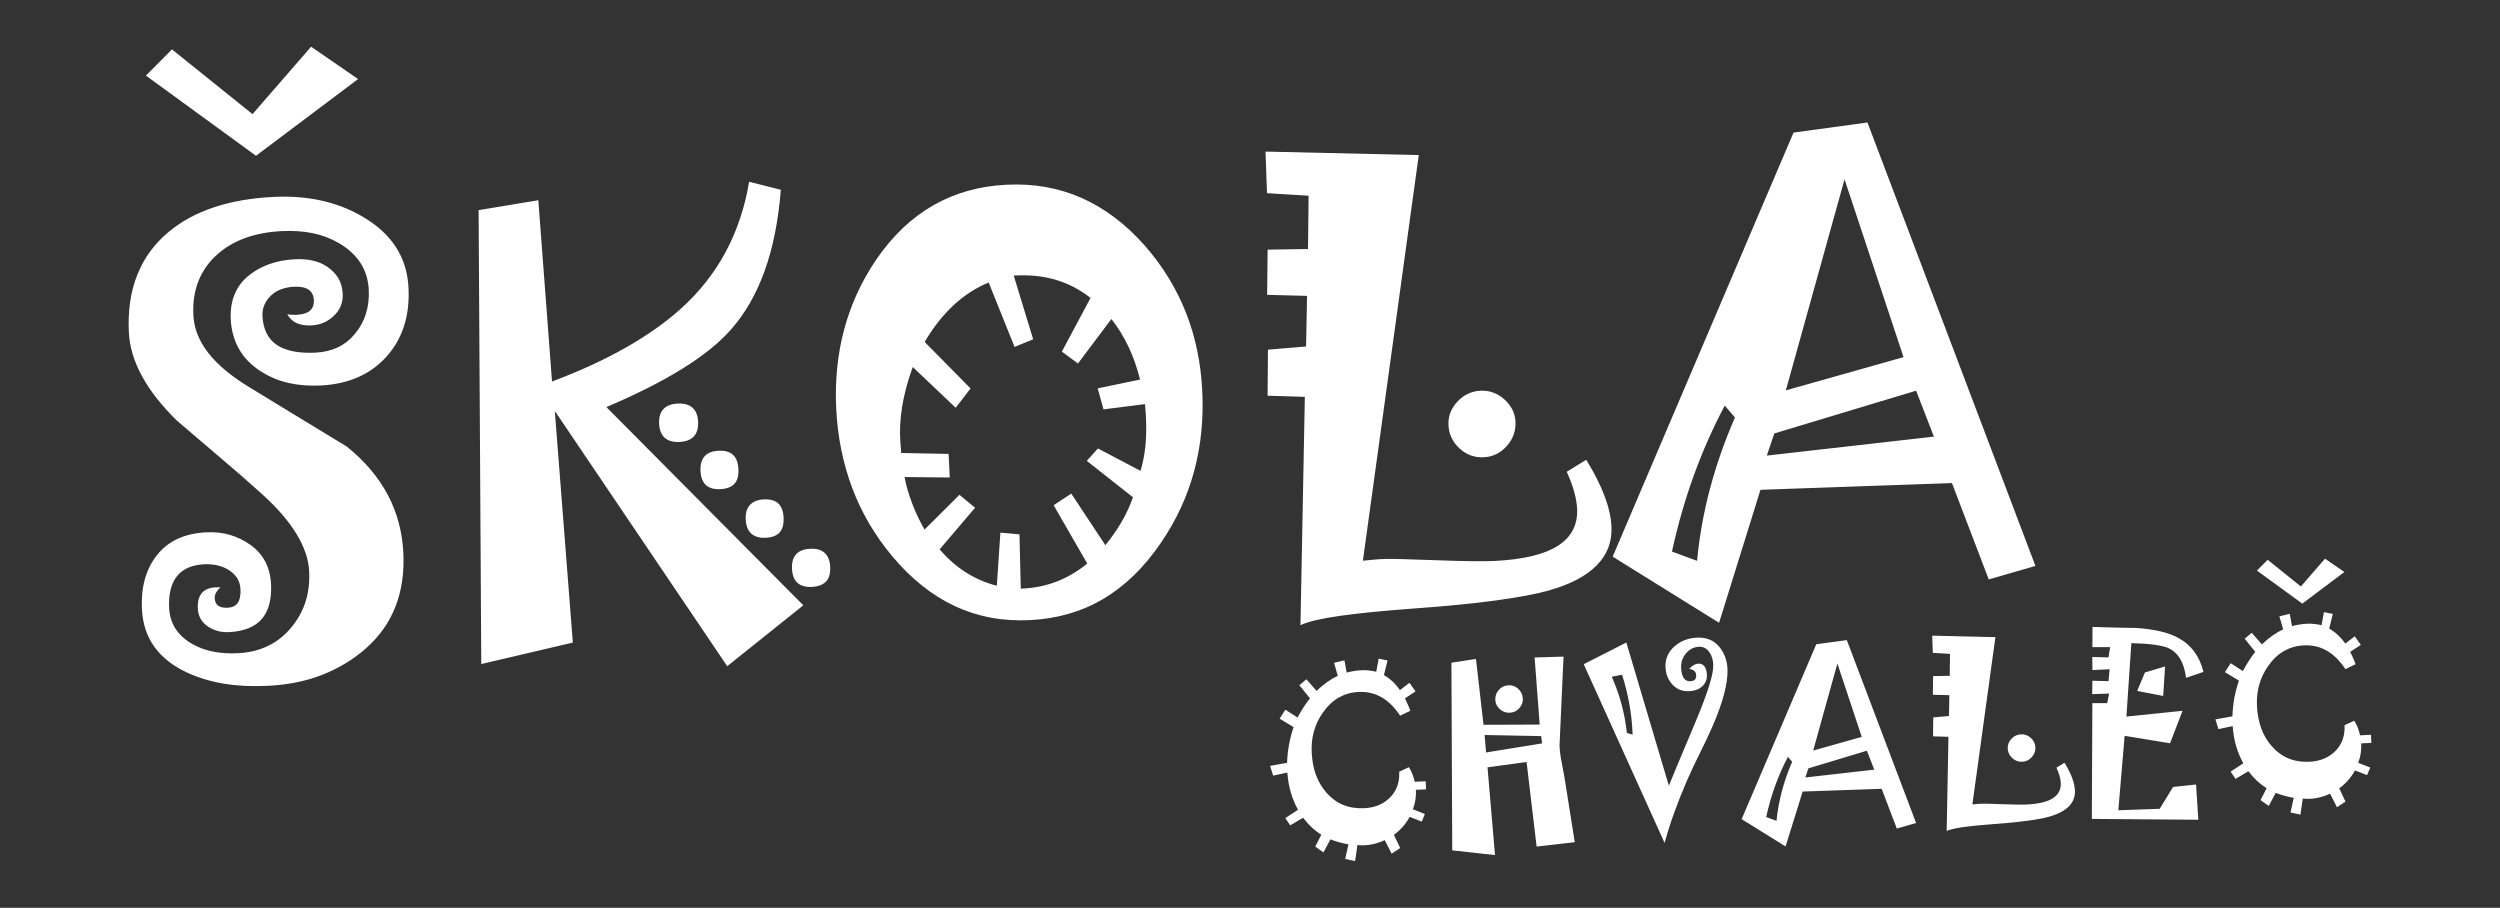 <?xml version="1.0" encoding="utf-8"?>
<!-- Generator: Adobe Illustrator 16.0.0, SVG Export Plug-In . SVG Version: 6.00 Build 0)  -->
<!DOCTYPE svg PUBLIC "-//W3C//DTD SVG 1.1//EN" "http://www.w3.org/Graphics/SVG/1.1/DTD/svg11.dtd">
<svg version="1.1" id="Vrstva_1" xmlns="http://www.w3.org/2000/svg" xmlns:xlink="http://www.w3.org/1999/xlink" x="0px" y="0px"
	 width="179px" height="65px" viewBox="0 0 179 65" enable-background="new 0 0 179 65" xml:space="preserve">
<rect x="0" y="0" width="179" height="65" fill="#333333" stroke="none"/>
<path fill="#FFFFFF" d="M162.642,53.41c0.354,0.406,0.756,0.703,1.209,0.893c0.455,0.188,0.963,0.266,1.523,0.236
	c0.759-0.035,1.371-0.295,1.846-0.773c0.471-0.479,0.688-1.092,0.65-1.842l0.695-0.32c0.098,0.154,0.18,0.316,0.247,0.488
	c0.065,0.172,0.124,0.357,0.171,0.557l0.781-0.039l0.025,0.58l-0.725,0.035c0.012,0.232,0,0.465-0.033,0.695
	c-0.033,0.232-0.094,0.465-0.184,0.697l0.862,0.338l-0.228,0.545l-0.861-0.34c-0.142,0.258-0.307,0.492-0.495,0.707
	c-0.189,0.217-0.401,0.41-0.636,0.58l0.449,0.949l-0.613,0.402l-0.489-0.971c-0.336,0.152-0.667,0.262-0.996,0.318
	c-0.328,0.061-0.649,0.068-0.963,0.031l-0.166,1.15l-0.711-0.154l0.233-1.045c-0.233-0.041-0.459-0.092-0.676-0.152
	c-0.217-0.063-0.422-0.129-0.615-0.205l-0.498,0.932l-0.59-0.414l0.438-0.852c-0.242-0.15-0.475-0.328-0.689-0.527
	c-0.214-0.201-0.42-0.432-0.617-0.688l-0.922,0.545l-0.35-0.52l0.908-0.596c-0.219-0.391-0.391-0.809-0.52-1.25
	c-0.126-0.439-0.207-0.91-0.242-1.412l-1.017,0.217l-0.219-0.697l1.217-0.219c0.015-0.445,0.062-0.879,0.137-1.307
	c0.077-0.424,0.188-0.842,0.33-1.25l-1.002-0.607l0.412-0.641l0.873,0.561c0.146-0.271,0.289-0.521,0.437-0.746
	c0.147-0.23,0.299-0.439,0.451-0.631l-0.757-0.934l0.501-0.428l0.729,0.83c0.246-0.234,0.496-0.443,0.752-0.625
	c0.255-0.182,0.512-0.332,0.771-0.451l-0.269-0.932l0.74-0.18l0.162,0.883c0.166-0.047,0.338-0.084,0.512-0.113
	c0.177-0.029,0.354-0.049,0.531-0.059c0.185-0.01,0.363-0.006,0.541,0.014c0.18,0.018,0.354,0.049,0.53,0.092l0.175-0.938
	l0.633,0.129l-0.258,1.053c0.217,0.121,0.422,0.271,0.615,0.449c0.191,0.178,0.371,0.385,0.535,0.621l0.679-0.52l0.433,0.613
	l-0.758,0.498c0.088,0.18,0.164,0.346,0.229,0.494s0.114,0.283,0.153,0.396l-0.727,0.348c-0.395-0.596-0.837-1.035-1.328-1.318
	c-0.494-0.283-1.043-0.412-1.647-0.383c-0.515,0.023-0.983,0.158-1.409,0.396c-0.426,0.24-0.803,0.594-1.125,1.053
	c-0.307,0.428-0.525,0.885-0.66,1.363c-0.135,0.484-0.188,0.988-0.163,1.518c0.028,0.586,0.13,1.121,0.3,1.598
	C162.079,52.625,162.323,53.047,162.642,53.41z M156.521,48.537c-0.069-0.559-0.213-1.016-0.427-1.373
	c-0.217-0.355-0.508-0.617-0.872-0.777c-0.2-0.086-0.521-0.158-0.956-0.221c-0.438-0.061-0.992-0.102-1.662-0.119l-0.352,5.258
	l4.021-0.412l-0.898,2.324l-3.252-0.531l-0.45,5.328l2.961-0.104l0.959-1.564l1.644-0.176l0.164,2.523l-7.625-0.059l0.037-8.291
	l1.061,0.004l0.141-0.688l-1.216,0.043l0.017-0.961l1.155,0.029l0.076-0.854l-1.229,0.061l-0.008-0.938l1.155,0.031l0.123-0.736
	h-1.272l0.008-1.447c0.522,0.018,1.049,0.033,1.576,0.047c0.526,0.014,1.055,0.023,1.582,0.029c0.629,0.043,1.191,0.123,1.688,0.238
	c0.495,0.113,0.923,0.27,1.28,0.465c0.471,0.252,0.855,0.582,1.158,0.992c0.303,0.406,0.521,0.893,0.66,1.449L156.521,48.537z
	 M153.577,48.148l1.441-0.428l-0.134,2.111l-1.86-0.361L153.577,48.148z M144.795,54.543c-0.272,0.014-0.513-0.074-0.718-0.264
	c-0.203-0.188-0.313-0.418-0.325-0.688c-0.013-0.26,0.075-0.488,0.265-0.691c0.188-0.201,0.415-0.311,0.684-0.324
	c0.264-0.012,0.498,0.074,0.705,0.258c0.205,0.184,0.315,0.402,0.328,0.662c0.014,0.27-0.072,0.508-0.258,0.715
	C145.288,54.42,145.063,54.529,144.795,54.543z M148.134,57.732c-0.313,0.316-0.786,0.564-1.428,0.746
	c-0.368,0.104-0.885,0.199-1.551,0.291c-0.664,0.09-1.479,0.17-2.438,0.238c-0.878,0.063-1.595,0.135-2.151,0.213
	c-0.558,0.078-0.951,0.17-1.184,0.277l0.127-6.742l-1.102-0.033l0.014-1.357l1.125-0.096l0.029-1.494l-1.18-0.029l0.014-1.336
	l1.192-0.02l0.019-1.572l-1.229-0.074l-0.045-1.229l4.525,0.104l-1.648,11.979l0.321-0.031c0.211-0.02,0.467-0.025,0.768-0.02
	c0.302,0.01,0.644,0.021,1.03,0.033c0.417,0.018,0.771,0.027,1.066,0.031s0.535,0.002,0.72-0.008
	c0.829-0.041,1.448-0.189,1.853-0.445c0.403-0.256,0.594-0.621,0.57-1.098c-0.008-0.16-0.037-0.328-0.088-0.51
	c-0.053-0.18-0.124-0.373-0.221-0.582l0.576-0.354c0.234,0.381,0.416,0.732,0.539,1.063c0.123,0.328,0.192,0.631,0.207,0.912
	C148.589,57.035,148.444,57.416,148.134,57.732z M133.67,53.752l-4.188,1.262l-0.222,0.654l4.937-0.561L133.67,53.752z
	 M131.557,47.508l-1.733,6.232l3.479-0.98L131.557,47.508z M128.018,54.191c-0.349,0.652-0.651,1.338-0.911,2.055
	c-0.26,0.719-0.477,1.469-0.648,2.256l0.74,0.271c0.07-0.729,0.201-1.445,0.39-2.148c0.19-0.707,0.437-1.4,0.731-2.082
	L128.018,54.191z M135.813,59.324l-1.086-2.846l-5.656,0.197l-1.223,3.93l-3.145-1.953l5.343-12.523l2.187-0.297l4.961,13.096
	L135.813,59.324z M116.88,52.293c-0.028-0.596-0.102-1.227-0.221-1.891c-0.115-0.666-0.289-1.363-0.521-2.092l-0.735,0.146
	c0.277,0.625,0.508,1.271,0.692,1.945c0.183,0.674,0.313,1.363,0.39,2.074l0.409,0.129L116.88,52.293z M123.452,49.67
	c-0.178,0.682-0.457,1.459-0.834,2.33c-0.289,0.66-0.598,1.313-0.924,1.959c-0.326,0.645-0.634,1.303-0.922,1.967
	c-0.346,0.795-0.65,1.564-0.914,2.301c-0.265,0.738-0.488,1.449-0.671,2.131l-5.793-12.801l3.052-1.553l3.045,10.256
	c0.047-0.129,0.228-0.566,0.537-1.311c0.313-0.742,0.754-1.795,1.33-3.16c0.448-1.063,0.783-1.945,1.004-2.645
	c0.222-0.699,0.324-1.219,0.308-1.559c-0.007-0.162-0.033-0.316-0.076-0.465c-0.044-0.146-0.106-0.279-0.188-0.402
	c-0.09-0.139-0.199-0.242-0.326-0.313c-0.129-0.07-0.271-0.104-0.428-0.098c-0.379,0.021-0.693,0.182-0.939,0.48
	c-0.249,0.301-0.363,0.645-0.346,1.029c0.018,0.326,0.078,0.57,0.188,0.732c0.105,0.162,0.266,0.236,0.471,0.227
	c0.15-0.006,0.262-0.045,0.328-0.113c0.068-0.07,0.1-0.172,0.092-0.313c-0.006-0.131-0.051-0.232-0.133-0.311
	c-0.084-0.074-0.205-0.125-0.371-0.148c0.114-0.123,0.227-0.213,0.334-0.273c0.106-0.063,0.211-0.094,0.313-0.1
	c0.193-0.01,0.344,0.055,0.447,0.189s0.162,0.336,0.177,0.605c0.009,0.174-0.019,0.334-0.08,0.479
	c-0.062,0.143-0.157,0.27-0.288,0.383c-0.121,0.102-0.257,0.178-0.404,0.227c-0.146,0.051-0.313,0.08-0.496,0.09
	c-0.484,0.021-0.883-0.135-1.193-0.469c-0.311-0.336-0.479-0.746-0.502-1.23c-0.016-0.309,0.033-0.588,0.146-0.844
	c0.11-0.258,0.285-0.486,0.522-0.689c0.223-0.189,0.466-0.334,0.729-0.432c0.264-0.1,0.553-0.154,0.868-0.17
	c0.325-0.018,0.619,0.027,0.884,0.137c0.264,0.104,0.491,0.27,0.682,0.494c0.186,0.219,0.326,0.461,0.431,0.729
	s0.162,0.566,0.179,0.9C123.706,48.406,123.629,48.99,123.452,49.67z M108.106,51.031c-0.271,0.016-0.507-0.068-0.713-0.25
	s-0.316-0.402-0.328-0.668c-0.015-0.271,0.069-0.514,0.252-0.719c0.184-0.205,0.414-0.313,0.691-0.328
	c0.27-0.014,0.503,0.072,0.704,0.26c0.2,0.188,0.31,0.416,0.321,0.689c0.015,0.266-0.072,0.496-0.258,0.697
	C108.595,50.914,108.368,51.02,108.106,51.031z M110.349,52.705l-4.049-0.078l0.102,1.25l4.012-0.65L110.349,52.705z
	 M110.022,60.615l-0.72-6.055l-2.796,0.381l0.536,6.281l-3.062-0.336l-0.058-13.436l1.757-0.27l0.54,4.715l4.021-0.016l-0.362-4.803
	l2.071-0.063l-0.193,4.25c-0.033,0.711-0.064,1.42-0.094,2.125c0.01,0.186,0.023,0.373,0.048,0.564
	c0.022,0.191,0.055,0.391,0.097,0.596c0.068,0.352,0.121,0.623,0.153,0.813c0.032,0.193,0.054,0.307,0.062,0.336l0.73,4.604
	L110.022,60.615z M94.956,56.738c0.354,0.406,0.756,0.701,1.209,0.891c0.455,0.186,0.964,0.266,1.525,0.236
	c0.758-0.037,1.371-0.293,1.842-0.771c0.473-0.479,0.689-1.094,0.652-1.842l0.695-0.32c0.1,0.152,0.182,0.314,0.247,0.488
	c0.067,0.17,0.122,0.355,0.172,0.555l0.78-0.037l0.027,0.578l-0.726,0.035c0.012,0.232,0.001,0.465-0.033,0.697
	c-0.032,0.23-0.096,0.465-0.185,0.695l0.861,0.34l-0.226,0.543l-0.863-0.34c-0.14,0.258-0.305,0.492-0.493,0.709
	c-0.189,0.217-0.402,0.408-0.637,0.58l0.45,0.945l-0.613,0.404l-0.491-0.969c-0.334,0.152-0.666,0.26-0.994,0.316
	c-0.33,0.061-0.649,0.068-0.963,0.033l-0.166,1.15l-0.709-0.154l0.232-1.043c-0.232-0.041-0.459-0.094-0.675-0.154
	c-0.218-0.061-0.423-0.129-0.615-0.203l-0.5,0.932l-0.589-0.416l0.439-0.85c-0.246-0.15-0.476-0.33-0.689-0.531
	c-0.217-0.199-0.424-0.43-0.618-0.686l-0.922,0.547l-0.351-0.521l0.91-0.596c-0.22-0.391-0.393-0.807-0.52-1.248
	c-0.128-0.439-0.209-0.914-0.243-1.416l-1.019,0.219l-0.217-0.695l1.215-0.221c0.017-0.445,0.063-0.879,0.14-1.305
	c0.075-0.426,0.187-0.842,0.329-1.25l-1.002-0.607l0.41-0.643l0.873,0.563c0.146-0.271,0.291-0.521,0.438-0.748
	c0.146-0.229,0.298-0.439,0.451-0.629l-0.758-0.934l0.5-0.43l0.729,0.83c0.247-0.234,0.497-0.443,0.752-0.625
	c0.254-0.182,0.51-0.332,0.768-0.451l-0.266-0.932l0.741-0.18l0.161,0.881c0.166-0.045,0.337-0.082,0.512-0.111
	C97.112,48.02,97.29,48,97.468,47.99c0.184-0.008,0.363-0.004,0.542,0.016c0.177,0.016,0.354,0.047,0.528,0.092l0.177-0.938
	l0.63,0.129l-0.256,1.051c0.217,0.123,0.422,0.271,0.613,0.451c0.192,0.178,0.371,0.385,0.535,0.619l0.68-0.518l0.435,0.611
	l-0.758,0.498c0.087,0.182,0.164,0.346,0.229,0.498c0.064,0.148,0.117,0.279,0.154,0.395l-0.729,0.348
	c-0.393-0.594-0.836-1.031-1.327-1.316c-0.494-0.285-1.042-0.412-1.646-0.383c-0.516,0.023-0.986,0.158-1.41,0.396
	c-0.426,0.24-0.801,0.592-1.127,1.053c-0.307,0.428-0.523,0.883-0.66,1.363c-0.133,0.482-0.188,0.988-0.161,1.518
	c0.028,0.588,0.127,1.119,0.3,1.598C94.395,55.951,94.641,56.373,94.956,56.738z M164.846,43.219l-3.251-2.367l0.771-0.771
	l2.377,1.91l1.729-1.99l1.388,0.955L164.846,43.219z M18.329,11.154l-7.883-5.742l1.867-1.875l5.767,4.635l4.196-4.828l3.362,2.317
	L18.329,11.154z M137.194,27.973l-10.154,3.062l-0.536,1.585l11.964-1.358L137.194,27.973z M132.069,12.838l-4.203,15.113
	l8.427-2.379L132.069,12.838z M123.493,29.042c-0.842,1.582-1.578,3.242-2.209,4.981c-0.631,1.736-1.153,3.563-1.571,5.469
	l1.797,0.662c0.168-1.768,0.479-3.506,0.94-5.217c0.459-1.711,1.051-3.395,1.773-5.045L123.493,29.042z M142.395,41.488l-2.635-6.9
	l-13.71,0.482l-2.964,9.521l-7.618-4.736l12.949-30.363l5.293-0.722l12.027,31.751L142.395,41.488z M106.235,32.74
	c-0.662,0.033-1.242-0.179-1.736-0.636c-0.494-0.458-0.758-1.012-0.789-1.665c-0.03-0.628,0.182-1.187,0.637-1.679
	c0.455-0.491,1.007-0.751,1.656-0.784c0.638-0.032,1.205,0.174,1.708,0.619c0.5,0.444,0.767,0.98,0.798,1.606
	c0.029,0.654-0.178,1.232-0.624,1.735C107.436,32.441,106.888,32.708,106.235,32.74z M114.327,40.477
	c-0.754,0.77-1.905,1.371-3.455,1.809c-0.896,0.25-2.147,0.484-3.76,0.705c-1.613,0.223-3.582,0.414-5.912,0.58
	c-2.127,0.156-3.864,0.328-5.217,0.518c-1.351,0.188-2.308,0.412-2.869,0.67l0.312-16.346l-2.667-0.081l0.027-3.295l2.729-0.23
	l0.07-3.623l-2.857-0.073l0.033-3.237l2.892-0.045l0.043-3.816l-2.979-0.18l-0.106-2.979l10.973,0.25l-4,29.043l0.781-0.076
	c0.508-0.051,1.129-0.064,1.857-0.043s1.561,0.047,2.494,0.08c1.011,0.039,1.874,0.063,2.591,0.072
	c0.716,0.012,1.297,0.006,1.743-0.018c2.014-0.102,3.51-0.459,4.486-1.078c0.979-0.619,1.44-1.508,1.385-2.662
	c-0.02-0.387-0.092-0.797-0.215-1.232c-0.123-0.438-0.301-0.91-0.527-1.412l1.396-0.858c0.568,0.923,1.002,1.782,1.305,2.577
	c0.302,0.793,0.469,1.531,0.5,2.213C115.434,38.783,115.081,39.709,114.327,40.477z M82.054,29.991
	c-0.01-0.167-0.018-0.336-0.026-0.51c-0.008-0.173-0.023-0.355-0.045-0.547l-2.971,0.378l-0.418-1.503l3.034-0.633
	c-0.208-0.838-0.481-1.618-0.823-2.342c-0.343-0.722-0.751-1.387-1.229-1.994l-2.393,3.186l-1.152-0.851l2.053-3.844
	c-0.77-0.604-1.608-1.039-2.516-1.303c-0.908-0.264-1.902-0.363-2.985-0.297l1.393,4.562l-1.333,0.547l-1.855-4.615
	c-0.938,0.394-1.788,0.946-2.544,1.659c-0.758,0.712-1.438,1.578-2.038,2.599l3.286,3.33l-1.063,1.383l-3.074-2.916
	c-0.36,0.982-0.614,1.926-0.761,2.835c-0.147,0.907-0.189,1.771-0.123,2.591l0.055,0.729L67.92,32.5l0.083,1.689l-3.238-0.033
	c0.118,0.625,0.3,1.252,0.542,1.881c0.24,0.631,0.537,1.258,0.888,1.883l2.502-2.492l1.118,0.928l-2.537,2.977
	c0.583,0.678,1.214,1.229,1.892,1.66c0.68,0.43,1.414,0.744,2.203,0.947l0.254-3.805l1.367,0.125l0.094,3.885l0.21-0.01
	c0.804-0.039,1.584-0.203,2.344-0.49c0.758-0.287,1.492-0.719,2.207-1.293l-2.408-4.178l1.262-0.832l2.442,3.693
	c0.444-0.549,0.834-1.105,1.164-1.676c0.33-0.566,0.601-1.152,0.813-1.754l-3.308-2.609l0.799-0.887l3.048,1.604
	c0.166-0.549,0.281-1.133,0.346-1.752C82.069,31.342,82.086,30.682,82.054,29.991z M85.503,33.725
	c-0.485,1.813-1.276,3.521-2.373,5.127c-1.189,1.754-2.563,3.094-4.12,4.021c-1.557,0.924-3.315,1.434-5.276,1.527
	c-1.938,0.098-3.73-0.238-5.372-1.006s-3.142-1.967-4.5-3.596c-1.236-1.48-2.185-3.104-2.848-4.871
	c-0.661-1.766-1.041-3.654-1.141-5.667c-0.098-2.011,0.094-3.909,0.575-5.693c0.48-1.784,1.247-3.447,2.296-4.988
	c1.158-1.688,2.514-2.98,4.067-3.871c1.555-0.893,3.307-1.387,5.259-1.482c1.948-0.096,3.747,0.223,5.399,0.958
	c1.649,0.736,3.157,1.878,4.523,3.43c1.257,1.442,2.229,3.025,2.914,4.751c0.685,1.727,1.076,3.596,1.174,5.607
	C86.184,29.997,85.989,31.916,85.503,33.725z M52.358,23.572c-0.834,0.952-1.994,1.89-3.481,2.815
	c-1.486,0.926-3.308,1.847-5.46,2.76L57.518,43.34l-5.449,4.359L39.724,29.425l1.291,16.584l-6.556,1.537l-0.191-32.499l4.276-0.711
	l0.981,12.98c2.006-0.753,3.778-1.568,5.312-2.446c1.535-0.876,2.829-1.79,3.882-2.74c1.334-1.194,2.41-2.553,3.23-4.075
	c0.819-1.523,1.382-3.203,1.688-5.04l2.27,0.573c-0.173,2.201-0.557,4.129-1.151,5.788C54.16,21.034,53.361,22.433,52.358,23.572z
	 M50.552,34.738c-0.24-0.215-0.372-0.551-0.396-1.012c-0.021-0.463,0.076-0.813,0.294-1.057c0.218-0.242,0.549-0.373,0.996-0.395
	c0.459-0.023,0.806,0.076,1.04,0.295c0.234,0.22,0.363,0.559,0.385,1.022c0.023,0.461-0.071,0.811-0.283,1.045
	c-0.212,0.234-0.548,0.363-1.006,0.387C51.136,35.047,50.791,34.949,50.552,34.738z M47.598,31.348
	c-0.248-0.218-0.384-0.559-0.405-1.02c-0.022-0.448,0.08-0.793,0.304-1.035c0.225-0.243,0.565-0.375,1.025-0.397
	c0.458-0.023,0.811,0.076,1.058,0.294c0.248,0.22,0.381,0.553,0.404,1.001c0.022,0.461-0.079,0.813-0.303,1.056
	c-0.225,0.241-0.565,0.374-1.025,0.396C48.197,31.666,47.844,31.568,47.598,31.348z M54.817,38.506
	c-0.433,0.02-0.772-0.078-1.021-0.297c-0.248-0.221-0.381-0.561-0.403-1.021c-0.022-0.447,0.08-0.793,0.304-1.035
	c0.225-0.242,0.553-0.373,0.987-0.396c0.471-0.021,0.819,0.076,1.048,0.297c0.228,0.219,0.353,0.555,0.375,1
	c0.022,0.465-0.069,0.814-0.273,1.057C55.627,38.348,55.289,38.48,54.817,38.506z M59.147,41.633
	c-0.218,0.234-0.557,0.365-1.015,0.389c-0.446,0.021-0.79-0.072-1.03-0.287c-0.241-0.213-0.372-0.551-0.396-1.012
	c-0.021-0.447,0.077-0.793,0.294-1.035c0.219-0.242,0.551-0.373,0.997-0.395c0.459-0.023,0.809,0.074,1.05,0.295
	c0.24,0.219,0.372,0.553,0.395,1C59.464,41.049,59.367,41.398,59.147,41.633z M27.67,25.537c-1.15,1.278-2.721,1.966-4.708,2.064
	c-0.828,0.041-1.602-0.021-2.318-0.185c-0.717-0.165-1.379-0.444-1.986-0.839c-0.672-0.429-1.187-0.958-1.542-1.583
	c-0.356-0.625-0.554-1.336-0.594-2.132c-0.033-0.665,0.059-1.262,0.275-1.79c0.218-0.53,0.565-0.986,1.046-1.369
	c0.43-0.341,0.918-0.608,1.465-0.802c0.545-0.193,1.164-0.307,1.852-0.341c0.42-0.021,0.824,0.011,1.211,0.094
	c0.388,0.084,0.733,0.229,1.037,0.43c0.357,0.241,0.629,0.519,0.817,0.836c0.188,0.319,0.293,0.689,0.313,1.112
	c0.031,0.614-0.176,1.138-0.622,1.571c-0.444,0.433-0.986,0.665-1.624,0.696c-0.407,0.02-0.755-0.033-1.043-0.161
	c-0.287-0.127-0.514-0.341-0.682-0.641c0.103,0.021,0.212,0.035,0.327,0.042c0.115,0.007,0.217,0.009,0.307,0.005
	c0.446-0.022,0.774-0.118,0.982-0.29c0.208-0.17,0.305-0.429,0.288-0.775c-0.017-0.332-0.145-0.58-0.382-0.742
	c-0.236-0.162-0.586-0.229-1.045-0.208c-0.307,0.015-0.597,0.071-0.873,0.168c-0.276,0.097-0.512,0.234-0.708,0.411
	c-0.232,0.204-0.406,0.434-0.521,0.69c-0.115,0.255-0.166,0.531-0.151,0.825c0.047,0.948,0.389,1.637,1.021,2.069
	c0.634,0.43,1.563,0.617,2.787,0.557c1.196-0.06,2.146-0.52,2.845-1.383c0.699-0.862,1.018-1.902,0.959-3.118
	c-0.036-0.731-0.237-1.375-0.604-1.935c-0.364-0.56-0.89-1.035-1.572-1.425c-0.566-0.331-1.188-0.564-1.865-0.698
	c-0.677-0.133-1.405-0.181-2.182-0.143c-0.944,0.046-1.8,0.204-2.564,0.473c-0.766,0.269-1.437,0.653-2.013,1.158
	c-0.624,0.543-1.085,1.182-1.382,1.915c-0.295,0.733-0.423,1.561-0.376,2.483c0.046,0.935,0.396,1.826,1.051,2.672
	c0.655,0.848,1.615,1.657,2.879,2.429c1.185,0.725,2.363,1.443,3.535,2.156c1.172,0.713,2.343,1.425,3.516,2.137
	c1.277,1.026,2.253,2.176,2.928,3.444c0.676,1.271,1.052,2.66,1.124,4.172c0.07,1.424-0.118,2.709-0.566,3.854
	c-0.448,1.146-1.161,2.148-2.141,3.008c-0.905,0.791-1.938,1.412-3.096,1.867c-1.159,0.455-2.458,0.719-3.896,0.789
	c-1.137,0.057-2.185,0.006-3.145-0.152c-0.961-0.158-1.854-0.432-2.678-0.814c-1.009-0.477-1.78-1.092-2.316-1.844
	c-0.536-0.752-0.829-1.646-0.879-2.688c-0.077-1.572,0.285-2.861,1.085-3.869c0.799-1.006,1.971-1.549,3.514-1.623
	c0.624-0.031,1.195,0.031,1.714,0.186s0.997,0.387,1.433,0.697c0.476,0.336,0.838,0.74,1.085,1.215s0.384,1.006,0.413,1.594
	c0.054,1.104-0.167,1.941-0.663,2.514s-1.279,0.887-2.35,0.939c-0.573,0.027-1.082-0.109-1.524-0.416s-0.678-0.73-0.704-1.266
	c-0.023-0.486,0.07-0.857,0.281-1.111s0.54-0.395,0.986-0.414c0.05-0.004,0.107-0.004,0.173,0c0.063,0.004,0.128,0.004,0.19,0
	c-0.146,0.123-0.256,0.25-0.325,0.383c-0.07,0.133-0.103,0.262-0.097,0.391c0.013,0.256,0.099,0.438,0.256,0.547
	c0.158,0.107,0.385,0.154,0.679,0.141c0.331-0.018,0.569-0.135,0.72-0.354c0.149-0.221,0.213-0.549,0.191-0.98
	c-0.016-0.295-0.096-0.557-0.239-0.789c-0.146-0.229-0.364-0.434-0.653-0.611c-0.237-0.143-0.5-0.244-0.791-0.309
	c-0.291-0.063-0.595-0.086-0.914-0.07c-0.879,0.045-1.53,0.328-1.951,0.855c-0.422,0.529-0.607,1.285-0.56,2.271
	c0.028,0.576,0.187,1.082,0.476,1.518c0.291,0.438,0.704,0.801,1.242,1.096c0.446,0.248,0.94,0.422,1.482,0.523
	c0.541,0.104,1.118,0.139,1.729,0.105c0.776-0.037,1.484-0.207,2.121-0.508c0.637-0.301,1.196-0.738,1.679-1.316
	c0.472-0.563,0.814-1.176,1.031-1.842c0.216-0.666,0.304-1.402,0.266-2.209c-0.042-0.846-0.344-1.732-0.906-2.662
	c-0.563-0.93-1.399-1.895-2.509-2.893c-0.988-0.889-1.993-1.766-3.014-2.627c-1.019-0.861-2.036-1.73-3.05-2.604
	c-1.086-1.064-1.917-2.125-2.494-3.182c-0.575-1.057-0.889-2.104-0.938-3.143c-0.075-1.535,0.126-2.905,0.604-4.107
	c0.479-1.204,1.227-2.228,2.247-3.073c0.922-0.764,2.008-1.354,3.26-1.767c1.252-0.415,2.676-0.661,4.271-0.739
	c1.171-0.058,2.283,0.025,3.334,0.249c1.051,0.225,2.029,0.596,2.936,1.116c1.077,0.614,1.896,1.349,2.454,2.207
	c0.559,0.857,0.864,1.835,0.918,2.937C29.349,22.613,28.822,24.258,27.67,25.537z"/>
</svg>
